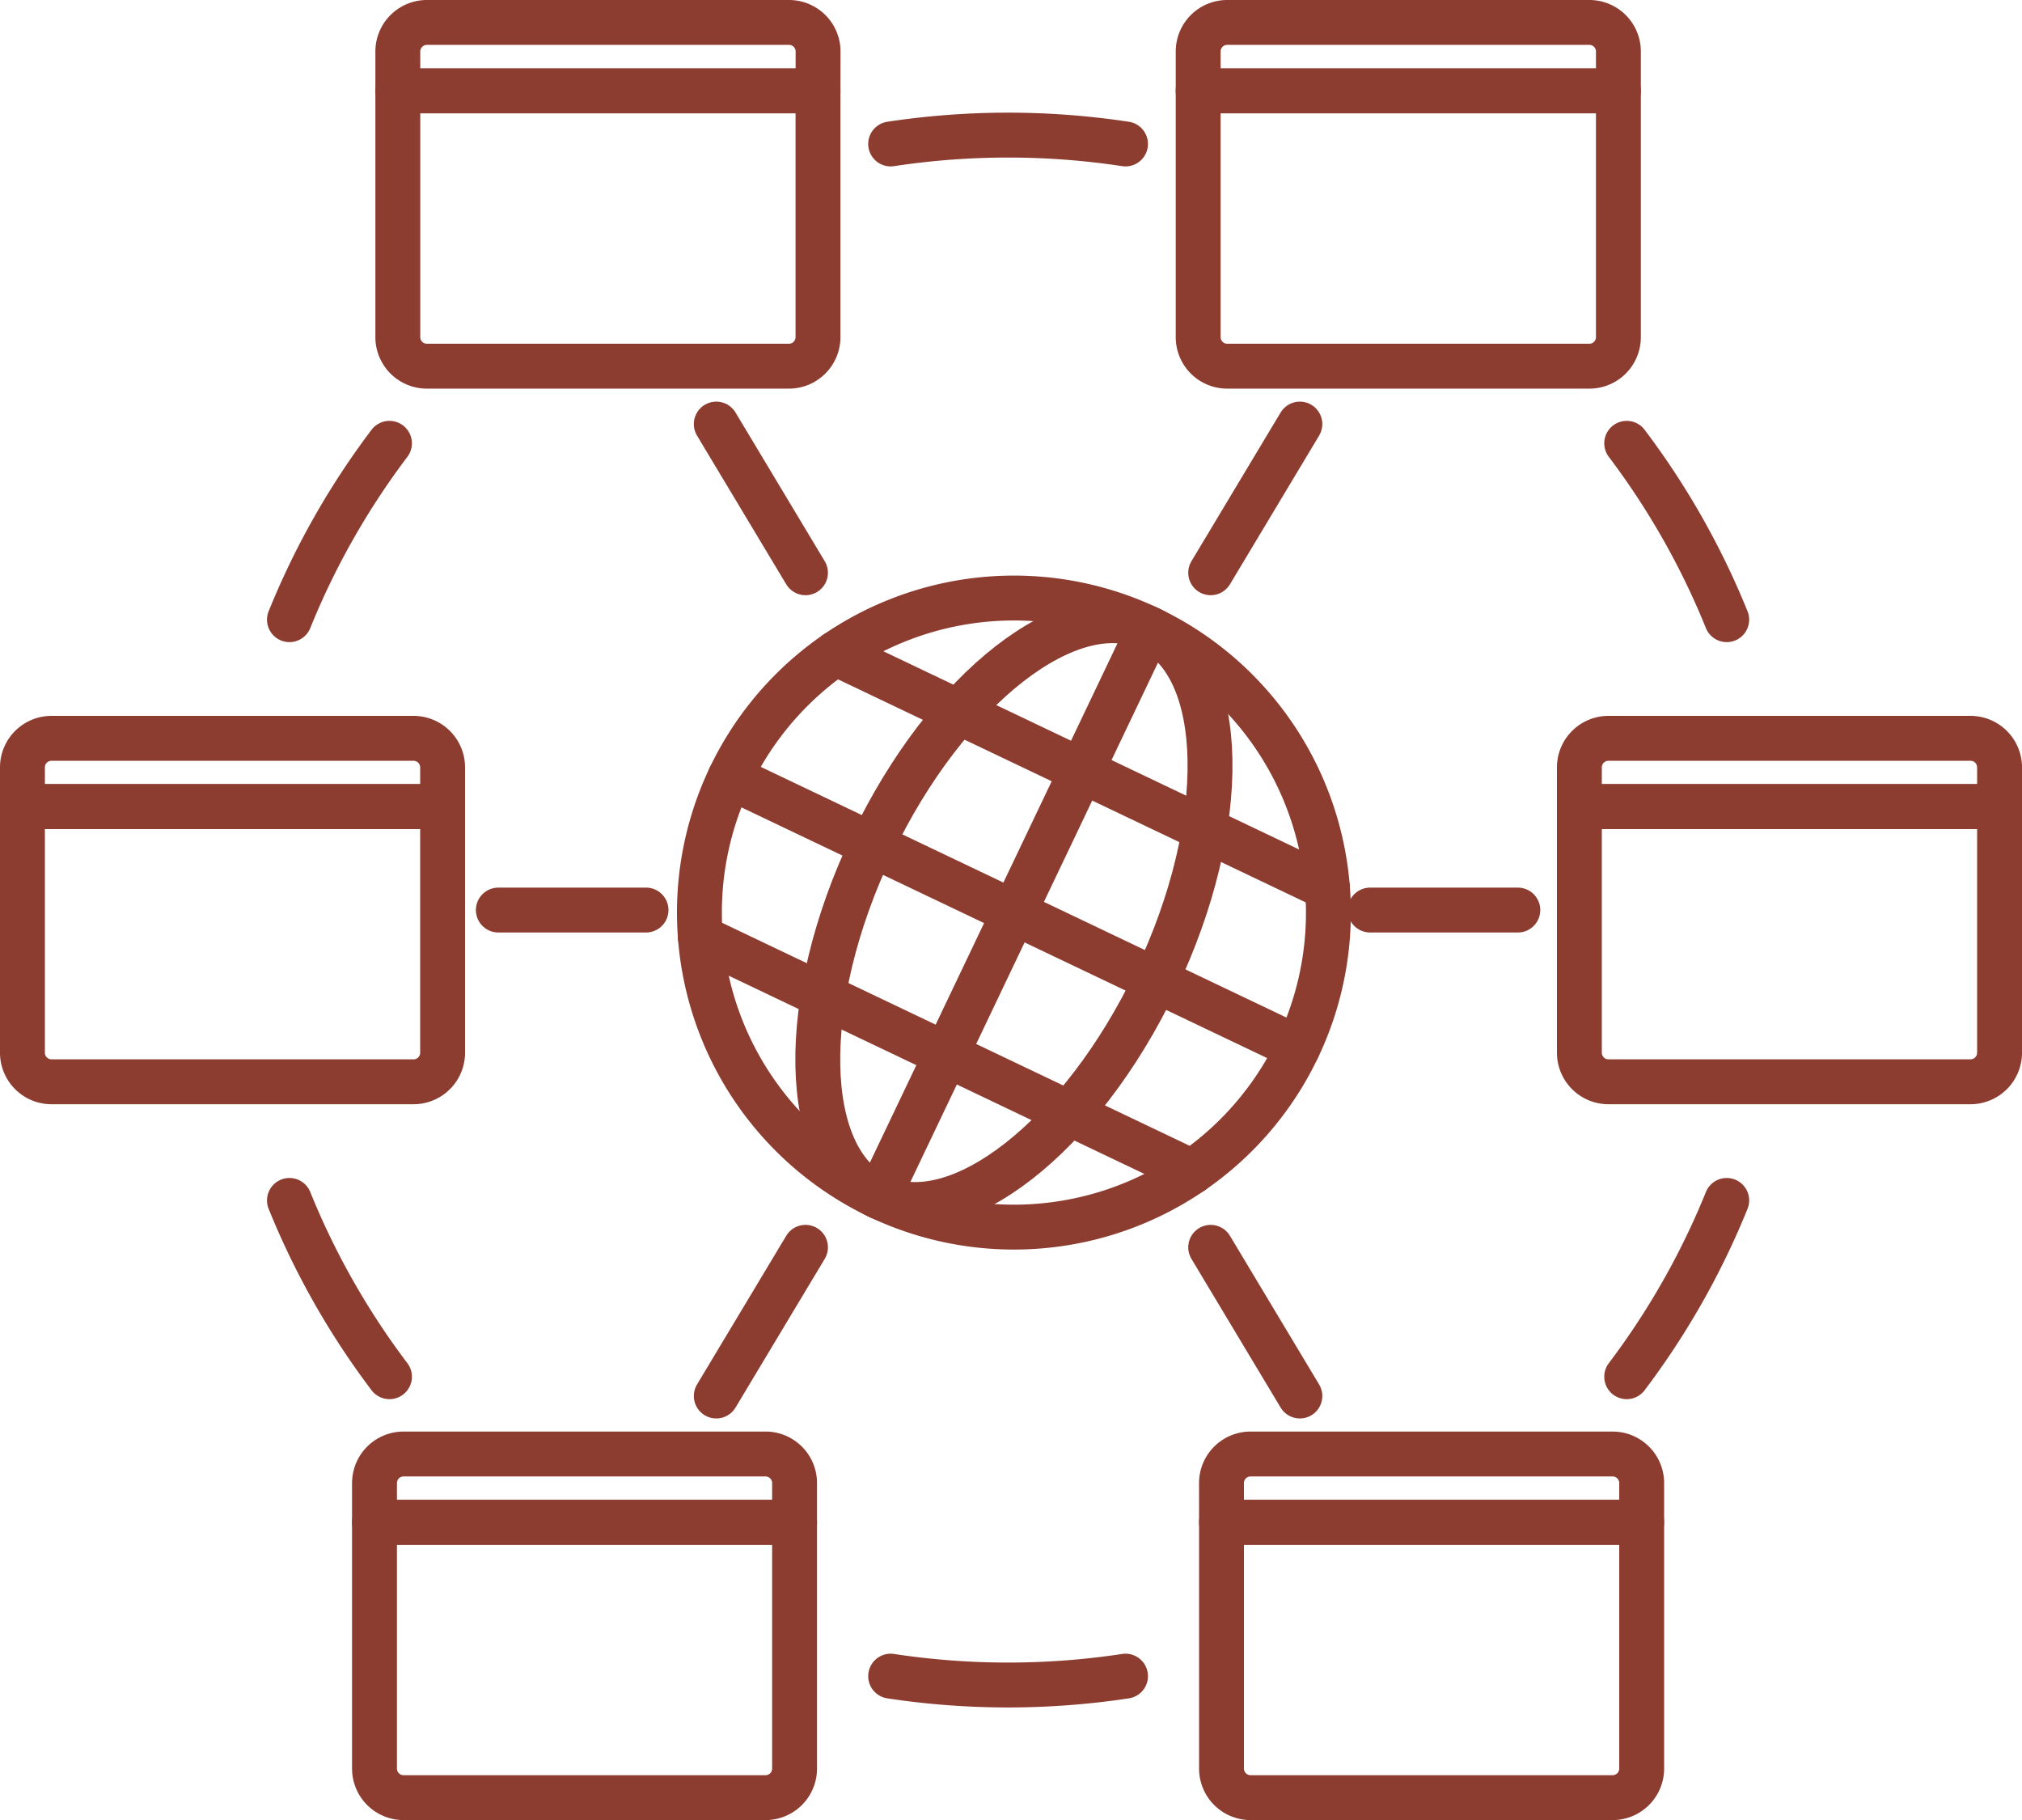 <svg xmlns="http://www.w3.org/2000/svg" width="72.078" height="64.874" viewBox="0 0 72.078 64.874"><g id="streamlinehq-global-network-coding-400" transform="translate(-4.2 -8.8)"><path id="Pfad_675" data-name="Pfad 675" d="M52.894,15.043a27.922,27.922,0,0,0-8.372,0" transform="translate(-8.573 -1.112)" fill="none" stroke="#8d3c30" stroke-linecap="round" stroke-linejoin="round" stroke-width="1.6"></path><path id="Pfad_676" data-name="Pfad 676" d="M17.155,35.042a27.555,27.555,0,0,1,3.565-6.286" transform="translate(-2.637 -4.155)" fill="none" stroke="#8d3c30" stroke-linecap="round" stroke-linejoin="round" stroke-width="1.6"></path><path id="Pfad_677" data-name="Pfad 677" d="M52.894,84.87a27.921,27.921,0,0,1-8.372,0" transform="translate(-8.573 -16.327)" fill="none" stroke="#8d3c30" stroke-linecap="round" stroke-linejoin="round" stroke-width="1.6"></path><path id="Pfad_678" data-name="Pfad 678" d="M17.155,63.217A27.555,27.555,0,0,0,20.72,69.5" transform="translate(-2.637 -11.63)" fill="none" stroke="#8d3c30" stroke-linecap="round" stroke-linejoin="round" stroke-width="1.6"></path><path id="Pfad_679" data-name="Pfad 679" d="M81.592,35.042a27.584,27.584,0,0,0-3.565-6.286" transform="translate(-15.84 -4.155)" fill="none" stroke="#8d3c30" stroke-linecap="round" stroke-linejoin="round" stroke-width="1.6"></path><path id="Pfad_680" data-name="Pfad 680" d="M81.592,63.217A27.584,27.584,0,0,1,78.027,69.5" transform="translate(-15.84 -11.63)" fill="none" stroke="#8d3c30" stroke-linecap="round" stroke-linejoin="round" stroke-width="1.6"></path><path id="Pfad_681" data-name="Pfad 681" d="M26.663,50h5.265" transform="translate(-4.699 -8.763)" fill="none" stroke="#8d3c30" stroke-linecap="round" stroke-linejoin="round" stroke-width="1.6"></path><path id="Pfad_682" data-name="Pfad 682" d="M36.584,27.88l3.18,5.3" transform="translate(-6.851 -3.965)" fill="none" stroke="#8d3c30" stroke-linecap="round" stroke-linejoin="round" stroke-width="1.6"></path><path id="Pfad_683" data-name="Pfad 683" d="M36.584,70.653l3.18-5.3" transform="translate(-6.851 -12.095)" fill="none" stroke="#8d3c30" stroke-linecap="round" stroke-linejoin="round" stroke-width="1.6"></path><path id="Pfad_684" data-name="Pfad 684" d="M71.613,50H66.348" transform="translate(-13.307 -8.763)" fill="none" stroke="#8d3c30" stroke-linecap="round" stroke-linejoin="round" stroke-width="1.6"></path><path id="Pfad_685" data-name="Pfad 685" d="M62.269,27.88l-3.179,5.3" transform="translate(-11.733 -3.965)" fill="none" stroke="#8d3c30" stroke-linecap="round" stroke-linejoin="round" stroke-width="1.6"></path><path id="Pfad_686" data-name="Pfad 686" d="M62.269,70.653l-3.179-5.3" transform="translate(-11.733 -12.095)" fill="none" stroke="#8d3c30" stroke-linecap="round" stroke-linejoin="round" stroke-width="1.6"></path><path id="Pfad_687" data-name="Pfad 687" d="M19.978,54.069A1.037,1.037,0,0,1,18.944,55.1H6.033A1.036,1.036,0,0,1,5,54.069V45.291H19.978Z" transform="translate(0 -7.742)" fill="none" stroke="#8d3c30" stroke-linecap="round" stroke-linejoin="round" stroke-width="1.6"></path><path id="Pfad_688" data-name="Pfad 688" d="M19.978,44.616H5v-1.4a1.036,1.036,0,0,1,1.033-1.033H18.944a1.037,1.037,0,0,1,1.034,1.033Z" transform="translate(0 -7.067)" fill="none" stroke="#8d3c30" stroke-linecap="round" stroke-linejoin="round" stroke-width="1.6"></path><path id="Pfad_689" data-name="Pfad 689" d="M37.066,21.495a1.036,1.036,0,0,1-1.03,1.033H23.121a1.036,1.036,0,0,1-1.033-1.033v-8.78H37.066Z" transform="translate(-3.707 -0.676)" fill="none" stroke="#8d3c30" stroke-linecap="round" stroke-linejoin="round" stroke-width="1.6"></path><path id="Pfad_690" data-name="Pfad 690" d="M37.066,12.039H22.088v-1.4A1.036,1.036,0,0,1,23.121,9.6H36.036a1.036,1.036,0,0,1,1.033,1.033Z" transform="translate(-3.707 0)" fill="none" stroke="#8d3c30" stroke-linecap="round" stroke-linejoin="round" stroke-width="1.6"></path><path id="Pfad_691" data-name="Pfad 691" d="M36,86.646a1.035,1.035,0,0,1-1.033,1.035H22.059a1.035,1.035,0,0,1-1.033-1.033V77.866H36Z" transform="translate(-3.476 -14.808)" fill="none" stroke="#8d3c30" stroke-linecap="round" stroke-linejoin="round" stroke-width="1.6"></path><path id="Pfad_692" data-name="Pfad 692" d="M36,77.191H21.026v-1.4a1.035,1.035,0,0,1,1.033-1.033H34.97A1.035,1.035,0,0,1,36,75.787Z" transform="translate(-3.476 -14.133)" fill="none" stroke="#8d3c30" stroke-linecap="round" stroke-linejoin="round" stroke-width="1.6"></path><path id="Pfad_693" data-name="Pfad 693" d="M75.873,54.069A1.037,1.037,0,0,0,76.907,55.1H89.818a1.036,1.036,0,0,0,1.033-1.033V45.291H75.873Z" transform="translate(-15.373 -7.742)" fill="none" stroke="#8d3c30" stroke-linecap="round" stroke-linejoin="round" stroke-width="1.6"></path><path id="Pfad_694" data-name="Pfad 694" d="M75.873,44.616H90.851v-1.4a1.036,1.036,0,0,0-1.033-1.033H76.907a1.037,1.037,0,0,0-1.034,1.033Z" transform="translate(-15.373 -7.067)" fill="none" stroke="#8d3c30" stroke-linecap="round" stroke-linejoin="round" stroke-width="1.6"></path><path id="Pfad_695" data-name="Pfad 695" d="M58.52,21.495a1.035,1.035,0,0,0,1.033,1.033H72.464A1.035,1.035,0,0,0,73.5,21.495v-8.78H58.52Z" transform="translate(-11.609 -0.676)" fill="none" stroke="#8d3c30" stroke-linecap="round" stroke-linejoin="round" stroke-width="1.6"></path><path id="Pfad_696" data-name="Pfad 696" d="M58.52,12.039H73.5v-1.4A1.035,1.035,0,0,0,72.464,9.6H59.553a1.035,1.035,0,0,0-1.033,1.033Z" transform="translate(-11.609 0)" fill="none" stroke="#8d3c30" stroke-linecap="round" stroke-linejoin="round" stroke-width="1.6"></path><path id="Pfad_697" data-name="Pfad 697" d="M59.582,86.646a1.036,1.036,0,0,0,1.032,1.035H73.527a1.036,1.036,0,0,0,1.033-1.033V77.866H59.582Z" transform="translate(-11.839 -14.808)" fill="none" stroke="#8d3c30" stroke-linecap="round" stroke-linejoin="round" stroke-width="1.6"></path><path id="Pfad_698" data-name="Pfad 698" d="M59.582,77.191H74.56v-1.4a1.036,1.036,0,0,0-1.033-1.033H60.614a1.036,1.036,0,0,0-1.033,1.033Z" transform="translate(-11.839 -14.133)" fill="none" stroke="#8d3c30" stroke-linecap="round" stroke-linejoin="round" stroke-width="1.6"></path><path id="Pfad_699" data-name="Pfad 699" d="M47.028,58.221A11.211,11.211,0,1,0,35.817,47.011,11.211,11.211,0,0,0,47.028,58.221Z" transform="translate(-6.685 -5.683)" fill="none" stroke="#8d3c30" stroke-linecap="round" stroke-linejoin="round" stroke-width="1.6"></path><path id="Pfad_700" data-name="Pfad 700" d="M53.622,37.194,43.971,57.433" transform="translate(-8.453 -5.985)" fill="none" stroke="#8d3c30" stroke-linecap="round" stroke-linejoin="round" stroke-width="1.6"></path><path id="Pfad_701" data-name="Pfad 701" d="M57.449,53.6l-20.238-9.65" transform="translate(-6.987 -7.452)" fill="none" stroke="#8d3c30" stroke-linecap="round" stroke-linejoin="round" stroke-width="1.6"></path><path id="Pfad_702" data-name="Pfad 702" d="M59.551,46.677,42.02,38.318" transform="translate(-8.03 -6.229)" fill="none" stroke="#8d3c30" stroke-linecap="round" stroke-linejoin="round" stroke-width="1.6"></path><path id="Pfad_703" data-name="Pfad 703" d="M53.389,59.6,35.859,51.24" transform="translate(-6.694 -9.032)" fill="none" stroke="#8d3c30" stroke-linecap="round" stroke-linejoin="round" stroke-width="1.6"></path><path id="Pfad_704" data-name="Pfad 704" d="M53.255,49.647c2.665-5.589,2.56-11.2-.234-12.532s-7.22,2.118-9.885,7.706-2.56,11.2.234,12.532S50.59,55.235,53.255,49.647Z" transform="translate(-7.853 -5.906)" fill="none" stroke="#8d3c30" stroke-linecap="round" stroke-linejoin="round" stroke-width="1.6"></path></g></svg>